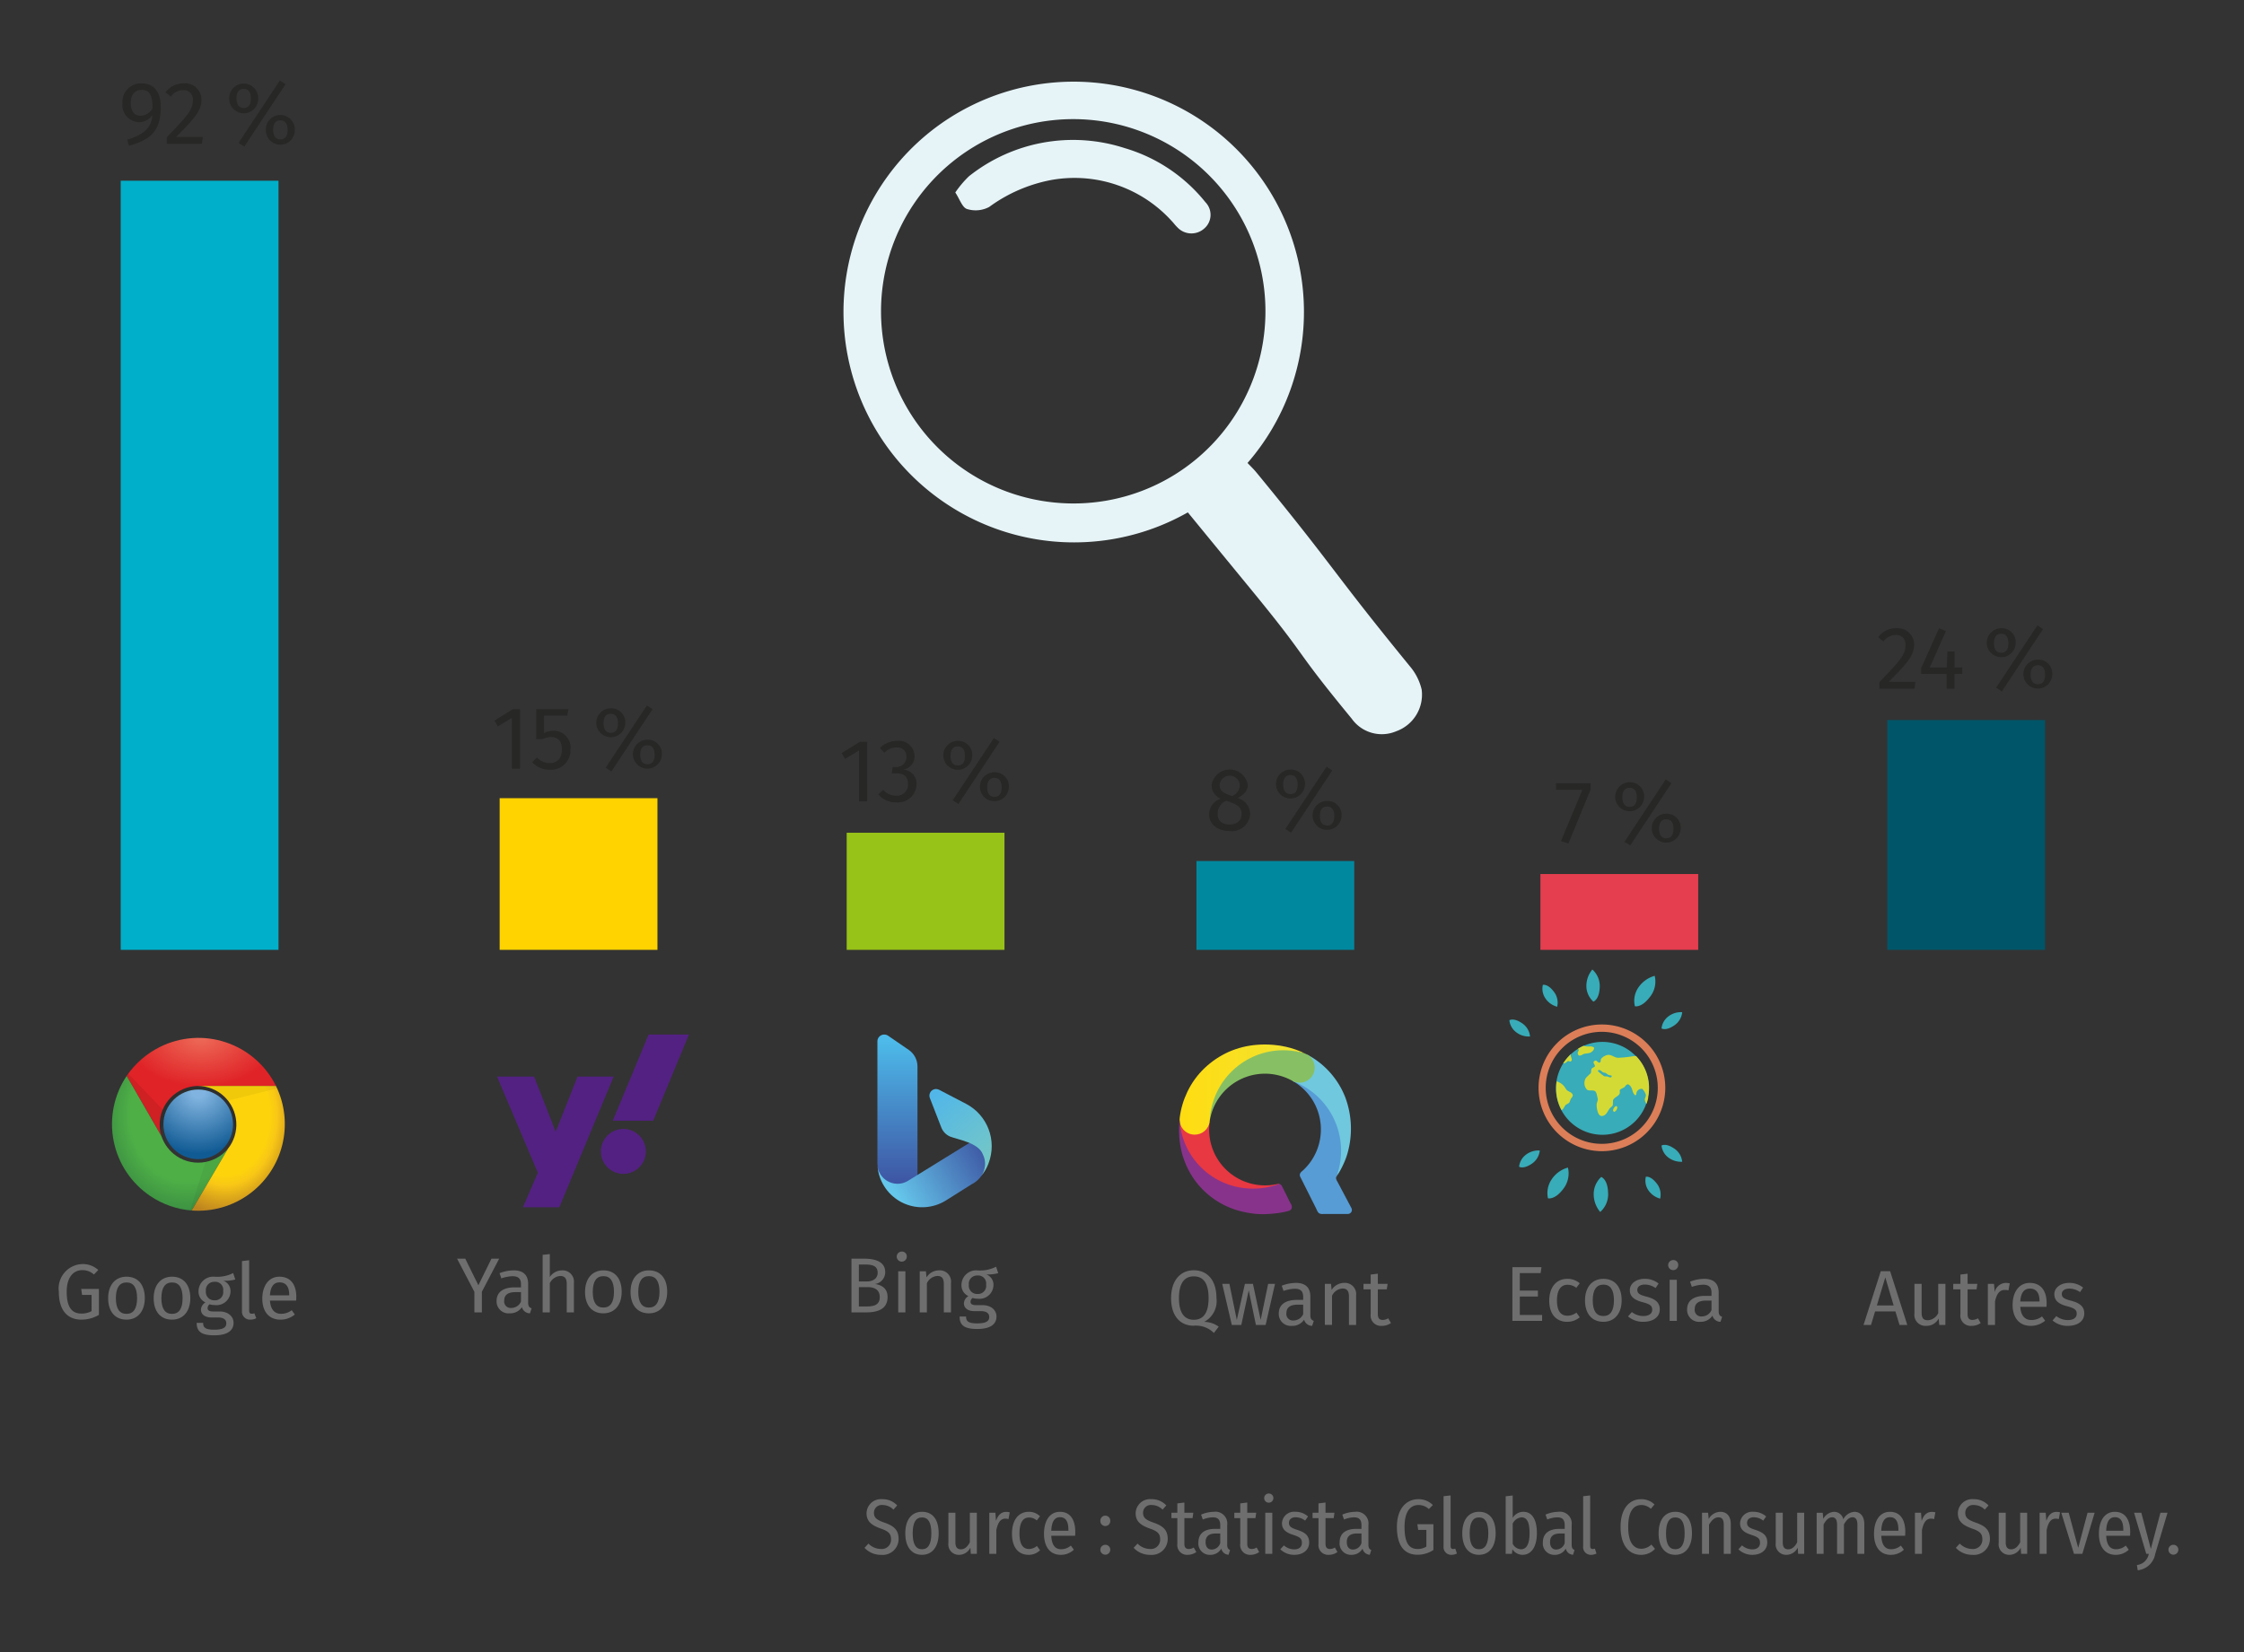 <svg id="a8989d5c-ad19-4c51-b166-97cb41cb300f" data-name="Calque 1" xmlns="http://www.w3.org/2000/svg" xmlns:xlink="http://www.w3.org/1999/xlink" viewBox="0 0 201.551 148.454"><rect x="0" y="0" width="201.551" height="148.454" fill="#333333" stroke="none"/><defs><clipPath id="ba3c44ac-331b-4ed6-ace3-eac24bb5067d"><rect x="-50.996" y="-419.705" width="566.929" height="793.701" style="fill:none"/></clipPath><clipPath id="b65896bd-9ebe-4869-828c-ad578b74c9b5"><rect x="-4.933" y="2.285" width="206.929" height="138.819" style="fill:none"/></clipPath><clipPath id="b8be9a53-b8f6-4487-85b6-aa4fae585f23"><rect x="12.975" y="97.568" width="9.729" height="4.865" style="fill:none"/></clipPath><clipPath id="bf3c1ed5-b3c4-41f8-995f-ab0d334a52fa"><rect x="12.974" y="97.569" width="9.729" height="4.864" style="fill:none"/></clipPath><clipPath id="b5fa3dac-798b-4a8d-8643-c3f4ea499988"><path d="M14.677,101.014a3.127,3.127,0,1,0,3.128-3.126,3.129,3.129,0,0,0-3.128,3.126" style="fill:none"/></clipPath><radialGradient id="f8e1ee5e-d069-47b4-a7ec-84d4f47f5323" cx="-50.996" cy="373.996" r="1" gradientTransform="matrix(6.254, 0, 0, -6.254, 336.747, 2436.975)" gradientUnits="userSpaceOnUse"><stop offset="0" stop-color="#80b3df"/><stop offset="0.1" stop-color="#80b3df"/><stop offset="0.9" stop-color="#115b94"/><stop offset="1" stop-color="#115b94"/></radialGradient><radialGradient id="e42ed2ae-ae57-444b-b810-4a2b8252aa44" cx="-50.996" cy="373.996" r="1" gradientTransform="matrix(10.904, 0, 0, -10.904, 573.876, 4173.729)" gradientUnits="userSpaceOnUse"><stop offset="0" stop-color="#f6f0ee"/><stop offset="1" stop-color="#ddd"/></radialGradient><clipPath id="e9472506-3b89-4d56-9921-4d1d48df2c03"><path d="M14.358,94.065a7.852,7.852,0,0,0-2.982,2.6l3.127,5.419a3.471,3.471,0,0,1,2.272-4.356,3.507,3.507,0,0,1,.994-.161h7.02a7.768,7.768,0,0,0-10.431-3.502" style="fill:none"/></clipPath><radialGradient id="a8b2f87a-06af-4e66-9f68-77023ef97a57" cx="-50.996" cy="373.996" r="1" gradientTransform="matrix(6.706, 0, 0, -4.419, 360.054, 1745.872)" gradientUnits="userSpaceOnUse"><stop offset="0" stop-color="#ed6b58"/><stop offset="1" stop-color="#e02327"/></radialGradient><clipPath id="f5a1dd71-8c0d-48aa-93ad-1051d214af00"><path d="M13.509,107.464a7.743,7.743,0,0,0,3.704,1.293l3.266-5.559a3.475,3.475,0,0,1-4.892.465,3.56,3.56,0,0,1-1.084-1.579l-3.127-5.419a7.786,7.786,0,0,0,2.133,10.799" style="fill:none"/></clipPath><radialGradient id="bbfa6cdd-ac65-4c7d-bfd7-201f7e486533" cx="-50.996" cy="373.996" r="1" gradientTransform="matrix(7.921, 0, 0, -9.19, 420.775, 3537.191)" gradientUnits="userSpaceOnUse"><stop offset="0" stop-color="#4eaf46"/><stop offset="0.65" stop-color="#4eaf46"/><stop offset="1" stop-color="#398b42"/></radialGradient><clipPath id="b7a0c647-58f0-4c62-9213-93d2de86500f"><path d="M17.769,97.567a3.474,3.474,0,0,1,2.71,5.631l-3.266,5.559a7.788,7.788,0,0,0,7.576-11.19Z" style="fill:none"/></clipPath><radialGradient id="ed2fa620-f184-40dd-b239-c63817ebace5" cx="-50.996" cy="373.996" r="1" gradientTransform="matrix(6.696, 0, 0, -8.969, 361.688, 3454.6)" gradientUnits="userSpaceOnUse"><stop offset="0" stop-color="#fdd30c"/><stop offset="0.6" stop-color="#fdd30c"/><stop offset="0.7" stop-color="#f8c716"/><stop offset="0.858" stop-color="#d7a11b"/><stop offset="1" stop-color="#bc831f"/></radialGradient><clipPath id="b0a88190-7975-49ec-9eb5-7585e7f3ed99"><rect x="11.376" y="96.456" width="3.266" height="5.629" style="fill:none"/></clipPath><clipPath id="a094c84b-6d14-4241-bc78-74492fdff087"><rect x="17.075" y="103.197" width="3.405" height="5.559" style="fill:none"/></clipPath><clipPath id="b7e69967-e2f2-4e7d-8cf1-a1c018f7626d"><rect x="17.074" y="103.197" width="3.405" height="5.559" style="fill:none"/></clipPath><clipPath id="fe5f6e85-90d6-4de0-ac50-e34c06959db0"><rect x="17.77" y="97.568" width="7.158" height="1.321" style="fill:none"/></clipPath><clipPath id="bcae1588-f813-4e37-ade2-55d07dbee215"><rect x="17.769" y="97.569" width="7.158" height="1.32" style="fill:none"/></clipPath><clipPath id="a756e277-3483-43f0-8951-7e1c3dddcb0c"><path d="M78.806,93.552v10.953c.023,1.889,1.449,2.65,3.587,1.319h.012v-10.04a1.809,1.809,0,0,0-.772-1.449l-1.865-1.282a.619.619,0,0,0-.345-.106.609.609,0,0,0-.617.605" style="fill:none"/></clipPath><linearGradient id="e59ffca7-8508-4535-b40d-bc94f60b5232" x1="-50.996" y1="373.996" x2="-49.996" y2="373.996" gradientTransform="matrix(0, 12.837, 12.837, 0, -4720.419, 748.17)" gradientUnits="userSpaceOnUse"><stop offset="0" stop-color="#4dbaea"/><stop offset="1" stop-color="#3e55a3"/></linearGradient><clipPath id="a7c23c37-a83f-4427-9ba4-0edb48eb8901"><path d="M81.562,106.085a1.809,1.809,0,0,1-2.484-.581,1.76,1.76,0,0,1-.225-.535l-.036-.178c.012.142.036.283.06.426a4.027,4.027,0,0,0,6.082,2.638l2.282-1.437a2.423,2.423,0,0,0,.997-3.434l-1.176-.297Z" style="fill:none"/></clipPath><linearGradient id="b0a4e53e-80b0-46b2-b6b1-01bac384f752" x1="-50.996" y1="373.905" x2="-49.996" y2="373.905" gradientTransform="matrix(8.653, 0, 0, -8.653, 521.616, 3341.287)" gradientUnits="userSpaceOnUse"><stop offset="0" stop-color="#65c7eb"/><stop offset="0.122" stop-color="#60b9e2"/><stop offset="1" stop-color="#3f5ba6"/></linearGradient><clipPath id="ae431885-3875-4303-aff2-2616a67ac7e0"><path d="M83.842,97.888a.596.596,0,0,0-.32.773l1.033,2.659a1.492,1.492,0,0,0,.76.786c.761.297,2.566.558,2.959,1.603a1.878,1.878,0,0,1-.143,1.937,3.508,3.508,0,0,0,.666-1.152,4.291,4.291,0,0,0-2.032-5.324l-2.412-1.258a.63.63,0,0,0-.286-.071.541.541,0,0,0-.225.047" style="fill:none"/></clipPath><linearGradient id="b85a669b-f925-4a6c-9a79-f6c141e529da" x1="-50.996" y1="374.057" x2="-49.996" y2="374.057" gradientTransform="matrix(0, -7.273, -7.273, -0, 2807.17, -266.043)" gradientUnits="userSpaceOnUse"><stop offset="0" stop-color="#73c6c8"/><stop offset="1" stop-color="#52b7e8"/></linearGradient><clipPath id="b09c7c14-70cc-4fd5-a9f0-d2b182635dfc"><path d="M112.912,93.868a7.778,7.778,0,0,0-2.563.64,7.866,7.866,0,0,0-2.172,1.467,7.263,7.263,0,0,0-1.537,2.131,7.536,7.536,0,0,0-.68,2.309c-.005.056-.009.112-.009.174a1.349,1.349,0,0,0,1.313,1.352h.04a1.352,1.352,0,0,0,1.335-1.104c.005-.036.011-.076.015-.117.002-.023.006-.049.01-.071a6.613,6.613,0,0,1,6.577-6.292c.137,0,.269,0,.401.01a6.546,6.546,0,0,1,1.319.219,1.29,1.29,0,0,1,.264.071,7.715,7.715,0,0,0-1.725-.61,7.581,7.581,0,0,0-1.061-.167c-.275-.025-.551-.039-.827-.039-.233,0-.467.009-.7.027" style="fill:none"/></clipPath><linearGradient id="b1b8adf1-c6bb-4691-8d9f-00260874a469" x1="-50.996" y1="373.996" x2="-49.996" y2="373.996" gradientTransform="matrix(11.275, 0, 0, -11.275, 680.947, 4314.854)" gradientUnits="userSpaceOnUse"><stop offset="0" stop-color="#ffdc11"/><stop offset="1" stop-color="#f1e433"/></linearGradient></defs><g style="clip-path:url(#ba3c44ac-331b-4ed6-ace3-eac24bb5067d)"><g style="clip-path:url(#b65896bd-9ebe-4869-828c-ad578b74c9b5)"><path d="M112.827,42.422c7.105,8.643,6.719,8.765,13.797,17.43a4.96,4.96,0,0,1,1.068,2.11,3.494,3.494,0,0,1-2.299,3.741,3.309,3.309,0,0,1-3.989-1.14c-5.537-6.73-3.573-4.949-9.104-11.684q-2.814-3.428-5.611-6.845a20.71,20.71,0,0,1-22.892-34.393,20.69,20.69,0,0,1,28.253,29.953c.279.296.546.547.777.828m.754-12.81a17.264,17.264,0,1,0-18.801,15.543,17.231,17.231,0,0,0,18.801-15.543" style="fill:#e6f4f8"/><path d="M85.803,17.293c.396.598.625,1.348,1.051,1.485a2.588,2.588,0,0,0,1.989-.182,13.748,13.748,0,0,1,5.621-2.432,11.783,11.783,0,0,1,10.776,3.692c.169.174.31.376.485.543a1.727,1.727,0,0,0,2.409.156,1.624,1.624,0,0,0,.132-2.391,14.557,14.557,0,0,0-7.244-4.856,15.018,15.018,0,0,0-13.992,2.528,9.153,9.153,0,0,0-1.227,1.457" style="fill:#e6f4f8"/><rect x="10.842" y="16.237" width="14.173" height="69.101" style="fill:#00afc9"/><rect x="44.878" y="71.712" width="14.173" height="13.626" style="fill:#ffd300"/><rect x="76.047" y="74.817" width="14.173" height="10.521" style="fill:#97c218"/><rect x="107.463" y="77.359" width="14.173" height="7.979" style="fill:#00889f"/><rect x="138.357" y="78.526" width="14.173" height="6.812" style="fill:#e43e4f"/><rect x="169.511" y="64.692" width="14.173" height="20.646" style="fill:#005568"/></g><g style="clip-path:url(#b65896bd-9ebe-4869-828c-ad578b74c9b5)"><g style="opacity:0.1"><g style="clip-path:url(#b8be9a53-b8f6-4487-85b6-aa4fae585f23)"><g style="clip-path:url(#bf3c1ed5-b3c4-41f8-995f-ab0d334a52fa)"><path d="M22.704,102.433a4.864,4.864,0,0,0-9.729,0h1.39a3.474,3.474,0,1,1,6.949,0" style="fill:#020203"/></g></g></g></g><g style="clip-path:url(#b5fa3dac-798b-4a8d-8643-c3f4ea499988)"><rect x="14.677" y="97.888" width="6.254" height="6.255" style="fill:url(#f8e1ee5e-d069-47b4-a7ec-84d4f47f5323)"/></g><g style="clip-path:url(#b65896bd-9ebe-4869-828c-ad578b74c9b5)"><path d="M17.804,97.888h0a3.127,3.127,0,1,1-3.127,3.127,3.127,3.127,0,0,1,3.127-3.127h0a3.127,3.127,0,1,0,3.127,3.127,3.127,3.127,0,0,0-3.127-3.127Z" style="fill:url(#e42ed2ae-ae57-444b-b810-4a2b8252aa44)"/></g><g style="clip-path:url(#e9472506-3b89-4d56-9921-4d1d48df2c03)"><rect x="11.376" y="93.247" width="13.413" height="8.837" style="fill:url(#a8b2f87a-06af-4e66-9f68-77023ef97a57)"/></g><g style="clip-path:url(#f5a1dd71-8c0d-48aa-93ad-1051d214af00)"><rect x="8.986" y="96.665" width="11.493" height="12.092" style="fill:url(#bbfa6cdd-ac65-4c7d-bfd7-201f7e486533)"/></g><g style="clip-path:url(#b7a0c647-58f0-4c62-9213-93d2de86500f)"><rect x="17.213" y="97.567" width="8.45" height="11.517" style="fill:url(#ed2fa620-f184-40dd-b239-c63817ebace5)"/></g><g style="clip-path:url(#b65896bd-9ebe-4869-828c-ad578b74c9b5)"><g style="opacity:0.075;isolation:isolate"><g style="clip-path:url(#b0a88190-7975-49ec-9eb5-7585e7f3ed99)"><g style="clip-path:url(#b0a88190-7975-49ec-9eb5-7585e7f3ed99)"><path d="M11.376,96.665l3.127,5.42a3.492,3.492,0,0,1,.139-2.362l-3.127-3.267" style="fill:#020203"/></g></g></g><g style="opacity:0.05;isolation:isolate"><g style="clip-path:url(#a094c84b-6d14-4241-bc78-74492fdff087)"><g style="clip-path:url(#b7e69967-e2f2-4e7d-8cf1-a1c018f7626d)"><path d="M17.214,108.757l3.266-5.56a3.478,3.478,0,0,1-2.016,1.182l-1.389,4.378" style="fill:#020203"/></g></g></g><g style="opacity:0.05;isolation:isolate"><g style="clip-path:url(#fe5f6e85-90d6-4de0-ac50-e34c06959db0)"><g style="clip-path:url(#bcae1588-f813-4e37-ade2-55d07dbee215)"><path d="M24.788,97.568h-7.019a3.487,3.487,0,0,1,2.711,1.32l4.447-1.112" style="fill:#020203"/></g></g></g></g><path d="M8.828,114.101l-.392.406a1.516,1.516,0,0,0-1.058-.393c-.693,0-1.387.525-1.387,1.947,0,1.387.469,1.954,1.316,1.954a1.865,1.865,0,0,0,.917-.218v-1.456H7.371l-.077-.54H8.884v2.333a3.095,3.095,0,0,1-1.576.427c-1.247,0-2.024-.833-2.024-2.5a2.199,2.199,0,0,1,2.094-2.493A2.059,2.059,0,0,1,8.828,114.101Z" style="fill:#6e6e6e"/><path d="M13.006,116.629c0,1.142-.602,1.933-1.646,1.933-1.05,0-1.646-.757-1.646-1.926,0-1.142.602-1.934,1.653-1.934C12.418,114.702,13.006,115.459,13.006,116.629Zm-2.598.007c0,.959.336,1.407.952,1.407.617,0,.953-.448.953-1.414,0-.96-.336-1.408-.945-1.408C10.751,115.221,10.408,115.669,10.408,116.636Z" style="fill:#6e6e6e"/><path d="M17.094,116.629c0,1.142-.602,1.933-1.646,1.933-1.05,0-1.646-.757-1.646-1.926,0-1.142.602-1.934,1.653-1.934C16.506,114.702,17.094,115.459,17.094,116.629Zm-2.598.007c0,.959.336,1.407.952,1.407.617,0,.953-.448.953-1.414,0-.96-.336-1.408-.945-1.408C14.839,115.221,14.496,115.669,14.496,116.636Z" style="fill:#6e6e6e"/><path d="M21.133,114.955a3.611,3.611,0,0,1-1.079.111.973.973,0,0,1,.651.932,1.256,1.256,0,0,1-1.408,1.254,1.496,1.496,0,0,1-.469-.07.445.445,0,0,0-.182.344c0,.168.105.301.483.301h.588c.756,0,1.261.435,1.261,1.022,0,.715-.588,1.121-1.73,1.121-1.205,0-1.583-.372-1.583-1.121h.581c0,.42.189.616,1.001.616.798,0,1.079-.203,1.079-.574,0-.35-.28-.525-.742-.525h-.582c-.658,0-.953-.329-.953-.7a.801.801,0,0,1,.406-.651,1.056,1.056,0,0,1-.623-1.022,1.316,1.316,0,0,1,1.422-1.289,3.164,3.164,0,0,0,1.688-.329Zm-2.641,1.036a.747.747,0,0,0,.777.833.733.733,0,0,0,.777-.84.716.716,0,0,0-.791-.819A.738.738,0,0,0,18.493,115.991Z" style="fill:#6e6e6e"/><path d="M21.734,117.749v-4.447l.644-.077v4.511c0,.196.063.294.231.294a.621.621,0,0,0,.238-.042l.168.448a1.079,1.079,0,0,1-.511.126A.726.726,0,0,1,21.734,117.749Z" style="fill:#6e6e6e"/><path d="M26.6,116.853H24.247c.063.854.462,1.184.995,1.184a1.551,1.551,0,0,0,.959-.322l.28.386a2.012,2.012,0,0,1-1.289.462c-1.03,0-1.632-.722-1.632-1.891,0-1.149.581-1.969,1.534-1.969.995,0,1.52.693,1.52,1.821C26.614,116.649,26.607,116.769,26.6,116.853Zm-.624-.519c0-.721-.287-1.12-.868-1.12-.491,0-.812.343-.862,1.162h1.73Z" style="fill:#6e6e6e"/><g style="clip-path:url(#b65896bd-9ebe-4869-828c-ad578b74c9b5)"><polygon points="44.642 96.725 47.972 96.725 49.911 101.686 51.875 96.725 55.118 96.725 50.235 108.469 46.973 108.469 48.309 105.358 44.642 96.725" style="fill:#532182"/><path d="M55.988,101.431a2.017,2.017,0,1,1-2.017,2.017,2.017,2.017,0,0,1,2.017-2.017" style="fill:#532182"/><polygon points="58.668 100.689 55.037 100.689 58.26 92.947 61.878 92.947 58.668 100.689" style="fill:#532182"/></g><path d="M43.281,116.054v1.856H42.608v-1.849L41.054,113.085h.735l1.177,2.388,1.176-2.388h.693Z" style="fill:#6e6e6e"/><path d="M47.747,117.546l-.147.448a.745.745,0,0,1-.722-.554,1.256,1.256,0,0,1-1.1.554,1.073,1.073,0,0,1-1.176-1.113c0-.792.595-1.219,1.625-1.219h.567v-.273c0-.532-.259-.729-.77-.729a3.305,3.305,0,0,0-.995.196l-.161-.469a3.595,3.595,0,0,1,1.274-.253c.89,0,1.296.456,1.296,1.226v1.688C47.439,117.371,47.558,117.476,47.747,117.546Zm-.953-.609v-.848h-.483c-.68,0-1.023.253-1.023.757a.582.582,0,0,0,.638.665A.947.947,0,0,0,46.794,116.937Z" style="fill:#6e6e6e"/><path d="M51.548,115.263v2.647h-.644v-2.557c0-.553-.238-.714-.588-.714a1.129,1.129,0,0,0-.932.645v2.626h-.644v-5.169l.644-.07v2.06a1.325,1.325,0,0,1,1.093-.596A1.017,1.017,0,0,1,51.548,115.263Z" style="fill:#6e6e6e"/><path d="M55.839,116.062c0,1.142-.602,1.933-1.646,1.933-1.05,0-1.646-.756-1.646-1.926,0-1.142.602-1.934,1.653-1.934C55.251,114.135,55.839,114.892,55.839,116.062Zm-2.598.007c0,.959.336,1.407.952,1.407.617,0,.953-.448.953-1.414,0-.96-.336-1.408-.945-1.408C53.584,114.653,53.241,115.102,53.241,116.068Z" style="fill:#6e6e6e"/><path d="M59.927,116.062c0,1.142-.602,1.933-1.646,1.933-1.05,0-1.646-.756-1.646-1.926,0-1.142.602-1.934,1.653-1.934C59.339,114.135,59.927,114.892,59.927,116.062Zm-2.598.007c0,.959.336,1.407.952,1.407.617,0,.953-.448.953-1.414,0-.96-.336-1.408-.945-1.408C57.672,114.653,57.329,115.102,57.329,116.068Z" style="fill:#6e6e6e"/><g style="clip-path:url(#a756e277-3483-43f0-8951-7e1c3dddcb0c)"><rect x="78.806" y="92.947" width="3.599" height="14.208" style="fill:url(#e59ffca7-8508-4535-b40d-bc94f60b5232)"/></g><g style="clip-path:url(#a7c23c37-a83f-4427-9ba4-0edb48eb8901)"><rect x="77.843" y="100.543" width="12.285" height="10.954" transform="translate(-41.878 56.5) rotate(-30.138)" style="fill:url(#b0a4e53e-80b0-46b2-b6b1-01bac384f752)"/></g><g style="clip-path:url(#ae431885-3875-4303-aff2-2616a67ac7e0)"><rect x="81.6" y="96.776" width="9.771" height="9.936" transform="translate(-45.515 81.559) rotate(-40.94)" style="fill:url(#b85a669b-f925-4a6c-9a79-f6c141e529da)"/></g><path d="M79.719,116.536c0,1.022-.791,1.373-1.912,1.373H76.476V113.084h1.142c1.191,0,1.891.378,1.891,1.218a1.074,1.074,0,0,1-.903,1.058C79.165,115.458,79.719,115.717,79.719,116.536Zm-2.578-2.928v1.521h.729c.539,0,.959-.267.959-.777,0-.596-.427-.743-1.142-.743Zm1.877,2.928c0-.679-.504-.896-1.085-.896h-.792v1.737h.666C78.507,117.377,79.018,117.236,79.018,116.536Z" style="fill:#6e6e6e"/><path d="M81.446,112.888a.452.452,0,1,1-.455-.441A.428.428,0,0,1,81.446,112.888Zm-.126,5.021h-.644v-3.691h.644Z" style="fill:#6e6e6e"/><path d="M85.416,115.262v2.647H84.772v-2.557c0-.553-.224-.714-.582-.714a1.116,1.116,0,0,0-.938.651v2.619h-.644v-3.691h.553l.056.547a1.339,1.339,0,0,1,1.127-.631A1.01,1.01,0,0,1,85.416,115.262Z" style="fill:#6e6e6e"/><path d="M89.658,114.387a3.611,3.611,0,0,1-1.079.111.973.973,0,0,1,.651.932,1.256,1.256,0,0,1-1.408,1.254,1.496,1.496,0,0,1-.469-.07.444.444,0,0,0-.182.344c0,.168.105.301.483.301h.588c.756,0,1.261.435,1.261,1.022,0,.715-.588,1.121-1.73,1.121-1.205,0-1.583-.372-1.583-1.121h.581c0,.42.189.616,1.001.616.798,0,1.079-.203,1.079-.574,0-.35-.28-.525-.742-.525h-.582c-.658,0-.952-.329-.952-.7a.801.801,0,0,1,.406-.651,1.056,1.056,0,0,1-.623-1.022,1.316,1.316,0,0,1,1.422-1.289,3.164,3.164,0,0,0,1.688-.329Zm-2.641,1.036a.747.747,0,0,0,.777.833.733.733,0,0,0,.777-.84.716.716,0,0,0-.791-.819A.738.738,0,0,0,87.018,115.423Z" style="fill:#6e6e6e"/><g style="clip-path:url(#b65896bd-9ebe-4869-828c-ad578b74c9b5)"><path d="M118.21,108.57c.071.146.142.365.294.451a.699.699,0,0,0,.356.046h2.202a.361.361,0,0,0,.36-.362.369.369,0,0,0-.04-.166c-.137-.264-.279-.523-.417-.786l-.847-1.599a.793.793,0,0,1-.106-.233s-.031-.051.01-.188c.041-.101.553-1.111.584-1.213.208-.644,2.74-6.749-4.446-7.373a1.573,1.573,0,0,1,.157.097,5.097,5.097,0,0,1,1.533,1.527,5.024,5.024,0,0,1,.385,4.679,4.805,4.805,0,0,1-.38.72,4.951,4.951,0,0,1-.903,1.055.538.538,0,0,0-.188.234.349.349,0,0,0,.015.258Z" style="fill:#579cd5"/><path d="M105.95,100.593c1.157-.786,2.324-.837,2.689.249a.263.263,0,0,0-.004.056,5.015,5.015,0,0,0,4.318,5.556,4.951,4.951,0,0,0,1.37-.005c.111-.015.218-.036.33-.056a.644.644,0,0,1,.243-.02c.127,1.553-4.744,1.958-7.759-1.756a8.141,8.141,0,0,1-1.187-4.024" style="fill:#e83842"/><path d="M120.996,103.734a7.414,7.414,0,0,1-.462,1.131c-.04.076-.076.147-.117.223-.055.102-.116.208-.177.31a1.862,1.862,0,0,0-.219.36l.006-.02c.04-.102.076-.204.106-.31a6.674,6.674,0,0,0-3.973-8.276c-.025-.015-.046-.025-.071-.04.193.101-.913-2.685,1.385-2.324.097.05.193.106.29.162a7.27,7.27,0,0,1,1.755,1.472,7.348,7.348,0,0,1,1.299,2.135,8.077,8.077,0,0,1,.178,5.177" style="fill:#70c8df"/><path d="M118.088,95.919a1.356,1.356,0,0,1-1.355,1.355,1.383,1.383,0,0,1-.645-.162,5.111,5.111,0,0,0-2.029-.63,5.035,5.035,0,0,0-4.496,2.041,5.096,5.096,0,0,0-.898,2.125c-2.472-3.024,2.603-7.895,8.297-6.063.096.025.197.056.294.086.071.036.147.071.218.111h.005a1.364,1.364,0,0,1,.609,1.137" style="fill:#87c064"/></g><g style="clip-path:url(#b09c7c14-70cc-4fd5-a9f0-d2b182635dfc)"><rect x="105.949" y="93.841" width="11.276" height="8.103" style="fill:url(#b1b8adf1-c6bb-4691-8d9f-00260874a469)"/></g><g style="clip-path:url(#b65896bd-9ebe-4869-828c-ad578b74c9b5)"><path d="M116.013,108.56c-.071.203-.279.238-.467.284-.223.056-.446.097-.675.132a12.011,12.011,0,0,1-1.238.106,6.754,6.754,0,0,1-1.294-.081,8.583,8.583,0,0,1-1.334-.303,7.337,7.337,0,0,1-2.817-1.665,7.216,7.216,0,0,1-1.106-1.34,7.448,7.448,0,0,1-.994-2.39,8.673,8.673,0,0,1-.142-2.689v-.021a6.562,6.562,0,0,0,6.074,6.176c.177.016.355.02.537.02a6.579,6.579,0,0,0,2.335-.421.141.141,0,0,1,.035.01.348.348,0,0,1,.218.198c.168.33.335.66.498.995.005.01.01.025.015.035.086.168.168.34.254.508a.526.526,0,0,1,.101.446" style="fill:#87338b"/></g><path d="M109.463,119.197l-.434.561a2.28,2.28,0,0,0-1.821-.651c-1.19,0-2.024-.855-2.024-2.473,0-1.59.834-2.507,2.038-2.507,1.211,0,2.038.875,2.038,2.5a2.107,2.107,0,0,1-1.106,2.136A2.217,2.217,0,0,1,109.463,119.197Zm-2.241-.623c.812,0,1.331-.547,1.331-1.947,0-1.387-.504-1.954-1.331-1.954-.806,0-1.331.567-1.331,1.961S106.438,118.574,107.222,118.574Z" style="fill:#6e6e6e"/><path d="M113.677,119.036h-.875l-.644-3.109-.666,3.109h-.854l-.861-3.691h.645l.665,3.243.729-3.243h.721l.693,3.243.672-3.243h.617Z" style="fill:#6e6e6e"/><path d="M118.002,118.672l-.147.448a.745.745,0,0,1-.722-.554,1.255,1.255,0,0,1-1.099.554,1.073,1.073,0,0,1-1.177-1.113c0-.792.595-1.219,1.625-1.219h.567v-.273c0-.532-.259-.729-.77-.729a3.305,3.305,0,0,0-.995.196l-.161-.469a3.595,3.595,0,0,1,1.274-.253c.89,0,1.296.456,1.296,1.226v1.688C117.694,118.497,117.813,118.602,118.002,118.672Zm-.953-.609v-.848h-.483c-.68,0-1.023.252-1.023.757a.582.582,0,0,0,.638.665A.947.947,0,0,0,117.05,118.062Z" style="fill:#6e6e6e"/><path d="M121.803,116.389v2.647h-.644v-2.557c0-.553-.224-.714-.582-.714a1.116,1.116,0,0,0-.938.651v2.619h-.644v-3.691h.553l.056.547a1.339,1.339,0,0,1,1.127-.631A1.01,1.01,0,0,1,121.803,116.389Z" style="fill:#6e6e6e"/><path d="M124.932,118.868a1.407,1.407,0,0,1-.826.252.927.927,0,0,1-.995-1.051v-2.227h-.645v-.498h.645v-.833l.644-.077v.91h.875l-.07.498h-.806V118.042c0,.371.119.546.441.546a1.0 1,0,0,0,.49-.147Z" style="fill:#6e6e6e"/><path d="M170.244,117.824h-1.828l-.364,1.212h-.672l1.548-4.825h.84l1.541,4.825h-.7Zm-.161-.539-.75-2.521-.756,2.521Z" style="fill:#6e6e6e"/><path d="M174.731,119.036h-.553l-.049-.574a1.239,1.239,0,0,1-1.148.658.987.987,0,0,1-1.029-1.128v-2.647h.644v2.578c0,.504.168.693.567.693a1.112,1.112,0,0,0,.924-.638v-2.634h.645Z" style="fill:#6e6e6e"/><path d="M177.901,118.868a1.407,1.407,0,0,1-.826.252.927.927,0,0,1-.995-1.051v-2.227H175.436v-.498h.645v-.833l.644-.077v.91h.875l-.07.498h-.806V118.042c0,.371.119.546.441.546a1.0 1,0,0,0,.49-.147Z" style="fill:#6e6e6e"/><path d="M180.512,115.303l-.119.631a1.144,1.144,0,0,0-.322-.042c-.462,0-.729.329-.883,1.036v2.108h-.644v-3.691h.553l.063.75a1.054,1.054,0,0,1,.987-.834A1.606,1.606,0,0,1,180.512,115.303Z" style="fill:#6e6e6e"/><path d="M183.81,117.411h-2.354c.063.854.462,1.184.995,1.184a1.551,1.551,0,0,0,.959-.322l.28.386a2.012,2.012,0,0,1-1.289.462c-1.03,0-1.632-.722-1.632-1.891,0-1.149.581-1.969,1.534-1.969.995,0,1.52.693,1.52,1.821C183.823,117.208,183.816,117.327,183.81,117.411Zm-.624-.519c0-.721-.287-1.12-.868-1.12-.49,0-.812.343-.862,1.162h1.73Z" style="fill:#6e6e6e"/><path d="M187.099,115.682l-.273.406a1.696,1.696,0,0,0-.959-.315c-.42,0-.68.189-.68.483,0,.301.196.441.792.595.778.196,1.226.505,1.226,1.149,0,.77-.708,1.12-1.457,1.12a2.044,2.044,0,0,1-1.394-.483l.343-.392a1.677,1.677,0,0,0,1.037.356c.483,0,.791-.21.791-.56,0-.364-.182-.505-.896-.693-.798-.211-1.113-.554-1.113-1.072,0-.588.567-1.016,1.331-1.016A1.957,1.957,0,0,1,187.099,115.682Z" style="fill:#6e6e6e"/><g style="clip-path:url(#b65896bd-9ebe-4869-828c-ad578b74c9b5)"><path d="M80.584,135.252l-.336.379a1.371,1.371,0,0,0-.98-.414.693.693,0,0,0-.771.701c0,.406.196.623.945.882.771.273,1.268.603,1.268,1.457a1.43,1.43,0,0,1-1.562,1.436,1.997,1.997,0,0,1-1.499-.63L78,138.684a1.616,1.616,0,0,0,1.128.483.833.833,0,0,0,.903-.882c0-.477-.21-.708-.924-.953-.89-.314-1.275-.693-1.275-1.38a1.291,1.291,0,0,1,1.408-1.26A1.775,1.775,0,0,1,80.584,135.252Z" style="fill:#6e6e6e"/><path d="M84.309,137.753c0,1.197-.561,1.939-1.499,1.939s-1.499-.721-1.499-1.933c0-1.219.567-1.934,1.506-1.934S84.309,136.499,84.309,137.753Zm-2.333.007c0,1.001.294,1.429.834,1.429.54,0,.841-.428.841-1.436,0-1.002-.301-1.422-.834-1.422C82.277,136.331,81.976,136.751,81.976,137.76Z" style="fill:#6e6e6e"/><path d="M87.739,139.602h-.546l-.035-.554a1.14,1.14,0,0,1-1.029.645.937.937,0,0,1-.946-1.064v-2.718h.63v2.662c0,.427.161.623.49.623.357,0,.609-.259.806-.623v-2.662h.63Z" style="fill:#6e6e6e"/><path d="M90.692,135.876l-.112.609a.907.907,0,0,0-.287-.043c-.427,0-.666.351-.806,1.03v2.129h-.63v-3.691h.546l.056.735c.182-.539.483-.812.911-.812A1.147,1.147,0,0,1,90.692,135.876Z" style="fill:#6e6e6e"/><path d="M93.408,136.226l-.287.378a1.037,1.037,0,0,0-.693-.266c-.525,0-.861.42-.861,1.442,0,1.009.343,1.387.854,1.387a1.094,1.094,0,0,0,.708-.272l.287.385a1.462,1.462,0,0,1-1.016.413c-.925,0-1.506-.658-1.506-1.905,0-1.218.588-1.961,1.499-1.961A1.393,1.393,0,0,1,93.408,136.226Z" style="fill:#6e6e6e"/><path d="M96.565,137.977H94.422c.049.903.392,1.212.889,1.212a1.32,1.32,0,0,0,.869-.329l.273.371a1.682,1.682,0,0,1-1.177.462c-.946,0-1.506-.7-1.506-1.897,0-1.191.532-1.969,1.429-1.969.89,0,1.38.651,1.38,1.821C96.58,137.767,96.572,137.886,96.565,137.977Zm-.603-.519c0-.756-.238-1.148-.756-1.148-.441,0-.742.322-.784,1.219h1.541Z" style="fill:#6e6e6e"/><path d="M99.721,136.639a.445.445,0,1,1-.889,0,.445.445,0,1,1,.889,0Zm0,2.599a.445.445,0,1,1-.448-.448A.439.439,0,0,1,99.721,139.237Z" style="fill:#6e6e6e"/><path d="M104.755,135.252l-.336.379a1.371,1.371,0,0,0-.98-.414.693.693,0,0,0-.771.701c0,.406.196.623.945.882.771.273,1.268.603,1.268,1.457a1.43,1.43,0,0,1-1.562,1.436,1.997,1.997,0,0,1-1.499-.63l.35-.379a1.616,1.616,0,0,0,1.128.483.833.833,0,0,0,.903-.882c0-.477-.21-.708-.924-.953-.89-.314-1.275-.693-1.275-1.38a1.291,1.291,0,0,1,1.408-1.26A1.775,1.775,0,0,1,104.755,135.252Z" style="fill:#6e6e6e"/><path d="M107.449,139.44a1.299,1.299,0,0,1-.77.252.875.875,0,0,1-.932-.987v-2.312h-.532v-.483h.532v-.84l.63-.077v.917h.805l-.07.483h-.735v2.305c0,.308.119.469.399.469a.811.811,0,0,0,.441-.133Z" style="fill:#6e6e6e"/><path d="M110.481,139.259l-.133.427a.694.694,0,0,1-.651-.554,1.115,1.115,0,0,1-.994.561,1.019,1.019,0,0,1-1.065-1.12c0-.785.532-1.212,1.485-1.212h.477v-.309c0-.518-.203-.728-.672-.728a2.502,2.502,0,0,0-.896.195l-.154-.44a3.041,3.041,0,0,1,1.148-.253,1.061,1.061,0,0,1,1.198,1.198v1.736C110.222,139.076,110.313,139.182,110.481,139.259Zm-.882-.617v-.868h-.399c-.609,0-.917.252-.917.764,0,.448.21.68.561.68A.819.819,0,0,0,109.599,138.642Z" style="fill:#6e6e6e"/><path d="M113.098,139.44a1.299,1.299,0,0,1-.77.252.875.875,0,0,1-.932-.987v-2.312h-.532v-.483h.532v-.84l.63-.077v.917h.805l-.07.483h-.735v2.305c0,.308.119.469.399.469a.811.811,0,0,0,.441-.133Z" style="fill:#6e6e6e"/><path d="M114.372,134.594a.413.413,0,0,1-.826,0,.413.413,0,1,1,.826,0Zm-.098,5.008h-.63v-3.691h.63Z" style="fill:#6e6e6e"/><path d="M117.487,136.247l-.266.371a1.389,1.389,0,0,0-.84-.302c-.372,0-.609.189-.609.505,0,.308.175.448.75.63.7.225,1.064.512,1.064,1.128,0,.722-.603,1.113-1.324,1.113a1.778,1.778,0,0,1-1.268-.497l.322-.351a1.422,1.422,0,0,0,.932.357c.413,0,.687-.21.687-.581,0-.378-.161-.525-.806-.729-.707-.231-.987-.539-.987-1.044a1.091,1.091,0,0,1,1.211-1.022A1.677,1.677,0,0,1,117.487,136.247Z" style="fill:#6e6e6e"/><path d="M120.126,139.44a1.299,1.299,0,0,1-.77.252.875.875,0,0,1-.932-.987v-2.312h-.532v-.483h.532v-.84l.63-.077v.917h.805l-.07.483h-.735v2.305c0,.308.119.469.399.469a.811.811,0,0,0,.441-.133Z" style="fill:#6e6e6e"/><path d="M123.165,139.259l-.133.427a.694.694,0,0,1-.651-.554,1.115,1.115,0,0,1-.994.561,1.019,1.019,0,0,1-1.065-1.12c0-.785.532-1.212,1.485-1.212h.477v-.309c0-.518-.203-.728-.672-.728a2.502,2.502,0,0,0-.896.195l-.154-.44a3.041,3.041,0,0,1,1.148-.253,1.061,1.061,0,0,1,1.198,1.198v1.736C122.905,139.076,122.997,139.182,123.165,139.259Zm-.882-.617v-.868h-.399c-.609,0-.917.252-.917.764,0,.448.21.68.561.68A.819.819,0,0,0,122.282,138.642Z" style="fill:#6e6e6e"/><path d="M128.695,135.217l-.357.364a1.334,1.334,0,0,0-.938-.364c-.645,0-1.247.47-1.247,1.969,0,1.471.427,1.981,1.177,1.981a1.435,1.435,0,0,0,.784-.217v-1.499h-.735l-.077-.511h1.443v2.318a2.575,2.575,0,0,1-1.415.427c-1.177,0-1.863-.791-1.863-2.5,0-1.695.896-2.493,1.919-2.493A1.808,1.808,0,0,1,128.695,135.217Z" style="fill:#6e6e6e"/><path d="M129.659,138.922v-4.496l.63-.07v4.546c0,.168.07.266.224.266a.51.51,0,0,0,.196-.035l.147.441a1.056,1.056,0,0,1-.476.119A.691.691,0,0,1,129.659,138.922Z" style="fill:#6e6e6e"/><path d="M134.336,137.753c0,1.197-.561,1.939-1.499,1.939s-1.499-.721-1.499-1.933c0-1.219.567-1.934,1.506-1.934S134.336,136.499,134.336,137.753Zm-2.332.007c0,1.001.294,1.429.833,1.429.54,0,.841-.428.841-1.436,0-1.002-.301-1.422-.833-1.422C132.305,136.331,132.004,136.751,132.004,137.76Z" style="fill:#6e6e6e"/><path d="M138.04,137.753c0,1.197-.49,1.939-1.289,1.939a1.106,1.106,0,0,1-.911-.497l-.042.406h-.561v-5.169l.63-.07v2.011a1.116,1.116,0,0,1,.953-.547C137.584,135.826,138.04,136.478,138.04,137.753Zm-.658,0c0-1.086-.287-1.429-.729-1.429a.962.962,0,0,0-.785.566v1.814a.896.896,0,0,0,.736.49C137.073,139.195,137.381,138.796,137.381,137.753Z" style="fill:#6e6e6e"/><path d="M141.42,139.259l-.133.427a.694.694,0,0,1-.651-.554,1.115,1.115,0,0,1-.994.561,1.019,1.019,0,0,1-1.065-1.12c0-.785.532-1.212,1.485-1.212h.477v-.309c0-.518-.203-.728-.672-.728a2.502,2.502,0,0,0-.896.195l-.154-.44a3.041,3.041,0,0,1,1.148-.253,1.061,1.061,0,0,1,1.198,1.198v1.736C141.161,139.076,141.252,139.182,141.42,139.259Zm-.882-.617v-.868h-.399c-.609,0-.917.252-.917.764,0,.448.21.68.561.68A.819.819,0,0,0,140.538,138.642Z" style="fill:#6e6e6e"/><path d="M142.196,138.922v-4.496l.63-.07v4.546c0,.168.07.266.224.266a.51.51,0,0,0,.196-.035l.147.441a1.055,1.055,0,0,1-.476.119A.691.691,0,0,1,142.196,138.922Z" style="fill:#6e6e6e"/><path d="M148.603,135.168l-.329.393a1.228,1.228,0,0,0-.848-.344c-.658,0-1.184.49-1.184,1.969,0,1.422.511,1.961,1.184,1.961a1.328,1.328,0,0,0,.896-.378l.329.385a1.694,1.694,0,0,1-1.253.539c-1.065,0-1.842-.826-1.842-2.507,0-1.682.819-2.493,1.835-2.493A1.671,1.671,0,0,1,148.603,135.168Z" style="fill:#6e6e6e"/><path d="M151.969,137.753c0,1.197-.561,1.939-1.499,1.939s-1.499-.721-1.499-1.933c0-1.219.567-1.934,1.506-1.934S151.969,136.499,151.969,137.753Zm-2.332.007c0,1.001.294,1.429.833,1.429.54,0,.841-.428.841-1.436,0-1.002-.301-1.422-.834-1.422C149.938,136.331,149.637,136.751,149.637,137.76Z" style="fill:#6e6e6e"/><path d="M155.455,136.919v2.683h-.63v-2.605c0-.49-.168-.672-.476-.672-.35,0-.609.259-.848.658v2.619h-.63v-3.691h.546l.056.561a1.21,1.21,0,0,1,1.043-.645C155.112,135.826,155.455,136.247,155.455,136.919Z" style="fill:#6e6e6e"/><path d="M158.633,136.247l-.266.371a1.389,1.389,0,0,0-.84-.302c-.372,0-.609.189-.609.505,0,.308.175.448.75.63.7.225,1.064.512,1.064,1.128,0,.722-.603,1.113-1.324,1.113a1.778,1.778,0,0,1-1.268-.497l.322-.351a1.422,1.422,0,0,0,.932.357c.413,0,.687-.21.687-.581,0-.378-.161-.525-.806-.729-.707-.231-.987-.539-.987-1.044a1.091,1.091,0,0,1,1.211-1.022A1.677,1.677,0,0,1,158.633,136.247Z" style="fill:#6e6e6e"/><path d="M162.049,139.602h-.546l-.035-.554a1.14,1.14,0,0,1-1.029.645.937.937,0,0,1-.946-1.064v-2.718h.63v2.662c0,.427.161.623.49.623.357,0,.609-.259.806-.623v-2.662h.63Z" style="fill:#6e6e6e"/><path d="M167.447,136.919v2.683h-.617v-2.605c0-.497-.175-.68-.441-.68-.315,0-.554.26-.771.645v2.641h-.616v-2.605c0-.497-.175-.68-.441-.68-.315,0-.561.26-.771.645v2.641h-.623v-3.691h.546l.049.547a1.17,1.17,0,0,1,.98-.631.837.837,0,0,1,.819.673,1.205,1.205,0,0,1,1.001-.673C167.104,135.826,167.447,136.254,167.447,136.919Z" style="fill:#6e6e6e"/><path d="M171.114,137.977H168.971c.049.903.392,1.212.889,1.212a1.32,1.32,0,0,0,.869-.329l.273.371a1.68,1.68,0,0,1-1.176.462c-.946,0-1.506-.7-1.506-1.897,0-1.191.532-1.969,1.429-1.969.89,0,1.38.651,1.38,1.821C171.128,137.767,171.121,137.886,171.114,137.977Zm-.603-.519c0-.756-.238-1.148-.756-1.148-.441,0-.742.322-.784,1.219h1.541Z" style="fill:#6e6e6e"/><path d="M173.83,135.876l-.112.609a.907.907,0,0,0-.287-.043c-.427,0-.666.351-.806,1.03v2.129h-.63v-3.691h.546l.056.735c.182-.539.483-.812.911-.812A1.147,1.147,0,0,1,173.83,135.876Z" style="fill:#6e6e6e"/><path d="M178.604,135.252l-.336.379a1.371,1.371,0,0,0-.98-.414.693.693,0,0,0-.771.701c0,.406.196.623.945.882.771.273,1.268.603,1.268,1.457a1.43,1.43,0,0,1-1.562,1.436,1.997,1.997,0,0,1-1.499-.63l.35-.379a1.616,1.616,0,0,0,1.128.483.833.833,0,0,0,.903-.882c0-.477-.21-.708-.924-.953-.89-.314-1.275-.693-1.275-1.38a1.291,1.291,0,0,1,1.408-1.26A1.776,1.776,0,0,1,178.604,135.252Z" style="fill:#6e6e6e"/><path d="M182.076,139.602h-.546l-.035-.554a1.14,1.14,0,0,1-1.029.645.937.937,0,0,1-.946-1.064v-2.718h.63v2.662c0,.427.161.623.49.623.357,0,.609-.259.806-.623v-2.662h.63Z" style="fill:#6e6e6e"/><path d="M185.029,135.876l-.112.609a.907.907,0,0,0-.287-.043c-.427,0-.666.351-.806,1.03v2.129h-.63v-3.691h.546l.056.735c.182-.539.483-.812.911-.812A1.147,1.147,0,0,1,185.029,135.876Z" style="fill:#6e6e6e"/><path d="M187.031,139.602h-.75l-1.142-3.691h.666l.854,3.159.84-3.159h.637Z" style="fill:#6e6e6e"/><path d="M191.315,137.977h-2.143c.049.903.392,1.212.889,1.212a1.32,1.32,0,0,0,.869-.329l.273.371a1.682,1.682,0,0,1-1.177.462c-.946,0-1.506-.7-1.506-1.897,0-1.191.532-1.969,1.429-1.969.89,0,1.38.651,1.38,1.821C191.33,137.767,191.322,137.886,191.315,137.977Zm-.603-.519c0-.756-.238-1.148-.756-1.148-.441,0-.742.322-.784,1.219h1.541Z" style="fill:#6e6e6e"/><path d="M193.576,139.615a1.777,1.777,0,0,1-1.569,1.464l-.077-.469a1.228,1.228,0,0,0,1.072-1.009h-.231l-1.093-3.691h.651l.854,3.25.861-3.25h.638Z" style="fill:#6e6e6e"/><path d="M195.654,139.237a.445.445,0,1,1-.448-.448A.439.439,0,0,1,195.654,139.237Z" style="fill:#6e6e6e"/><path d="M150.339,103.166c-.736-.492-1.104-.246-1.104-.246a1.553,1.553,0,0,0,.567,1.043,1.925,1.925,0,0,0,1.289.415,1.612,1.612,0,0,0-.752-1.212m-11.013,2.852a2.193,2.193,0,0,0-.291,1.642s.598.169,1.349-.813a2.262,2.262,0,0,0,.445-1.948,2.589,2.589,0,0,0-1.503,1.119m-2.316-2.239a1.552,1.552,0,0,0-.568,1.043s.368.246,1.104-.245a1.612,1.612,0,0,0,.752-1.212,1.851,1.851,0,0,0-1.288.414m6.81,1.964a2.071,2.071,0,0,0-.675,1.441,2.468,2.468,0,0,0,.583,1.703,2.122,2.122,0,0,0,.705-1.764c-.045-1.197-.613-1.38-.613-1.38m4.004-.016a1.545,1.545,0,0,0,.199,1.166,1.878,1.878,0,0,0,1.089.798,1.604,1.604,0,0,0-.322-1.381c-.552-.706-.966-.583-.966-.583m2.515-13.575a1.611,1.611,0,0,0,.752-1.212,1.852,1.852,0,0,0-1.289.415,1.553,1.553,0,0,0-.567,1.043s.368.245,1.104-.246m-12.915.967a1.612,1.612,0,0,0-.752-1.212c-.736-.491-1.104-.245-1.104-.245a1.553,1.553,0,0,0,.568,1.043,1.835,1.835,0,0,0,1.288.414m2.439-2.669a1.602,1.602,0,0,0-.323-1.381c-.536-.705-.966-.583-.966-.583a1.549,1.549,0,0,0,.2,1.166,1.842,1.842,0,0,0,1.089.798m8.313-.86a2.197,2.197,0,0,0,.445-1.917,2.612,2.612,0,0,0-1.503,1.105,2.108,2.108,0,0,0-.276,1.626s.583.168,1.334-.814m-4.494-.858a1.98,1.98,0,0,0-.66-1.626,2.303,2.303,0,0,0-.536,1.564,1.884,1.884,0,0,0,.629,1.32s.521-.169.567-1.258" style="fill:#38acb8"/><path d="M143.881,92.044a5.691,5.691,0,1,0,5.691,5.692,5.689,5.689,0,0,0-5.691-5.692m0,10.723a5.032,5.032,0,1,1,5.016-5.031,5.021,5.021,0,0,1-5.016,5.031" style="fill:#dc7e58"/><path d="M143.942,93.608a4.173,4.173,0,1,0,4.157,4.173,4.177,4.177,0,0,0-4.157-4.173" style="fill:#38acb8"/><path d="M148.007,98.609a.187.187,0,0,0,.016.092c.015-.046.015-.092.03-.154-.03.016-.03.046-.046.062m-2.868.767a.514.514,0,0,0-.261.414.236.236,0,0,0,.107.107c.169-.06.353-.337.231-.506a.144.144,0,0,0-.077-.015m-1.994-5.292c-.077-.031-.169-.046-.246-.077a1.728,1.728,0,0,1-.674-.045,4.683,4.683,0,0,0-.492.26.326.326,0,0,1,.077.122c-.03.108-.138.215-.092.338a.225.225,0,0,0,.108.154c.199.015.306-.108.46-.154.153-.031.322-.046.475-.077.184-.046.507-.307.384-.521m-2.439,3.835c-.077-.108-.153-.231-.23-.337a1.401,1.401,0,0,0-.66-.43,4.27,4.27,0,0,0-.046.629,4.054,4.054,0,0,0,.491,1.963c.046-.046.092-.076.138-.122.062-.108.138-.215.2-.323.107-.107.276-.138.368-.26.031-.092.077-.2.107-.292.061-.122.215-.215.184-.383-.076-.246-.383-.276-.552-.445m.092-2.578c.138-.06.215.108.322-.014.138-.139-.046-.368-.046-.522a.267.267,0,0,1,.031-.107,4.107,4.107,0,0,0-.706.844c.062-.016.123-.016.169-.032a1.251,1.251,0,0,0,.23-.169m6.151-.46a1.599,1.599,0,0,0-.276.016,10.759,10.759,0,0,1-1.304.138c-.414,0-.629-.337-1.028-.245a1.072,1.072,0,0,0-.521.322c-.108.169.03.275-.169.368-.138-.031-.184-.139-.307-.199a.284.284,0,0,0-.215.122c-.015.185.123.215.123.399-.076.107-.261.122-.307.245-.061.138,0,.291-.091.399-.139.123-.277.261-.399.384a.863.863,0,0,0,.061,1.043c.184.184.46.031.706.137.184.078.215.43.26.599.092.276-.076.398-.076.659s.092,1.013.46.997c.414-.014.506-.429.736-.705.077-.093.2-.139.261-.276,0-.138.015-.291.015-.43.092-.245.384-.322.537-.506.153-.169.016-.306.092-.445,0,0,.016,0,.016-.015.123-.077.245-.138.383-.215a2.543,2.543,0,0,1,.184-.214c.046-.016.092-.032.138-.046.476.245.307.736.645.997.03-.016.046-.031.076-.046.046-.062.015-.123.046-.215a.474.474,0,0,1,.507-.322,1.302,1.302,0,0,1,.321.521c.031.184-.091.291-.091.445a.768.768,0,0,0,.153.383,2.628,2.628,0,0,0,.138-.49.193.193,0,0,0-.016-.093c.016-.014.016-.03.031-.061a4.092,4.092,0,0,0-1.089-3.651m-2.285,1.917a.418.418,0,0,1-.246-.076c-.107-.015-.23-.015-.337-.03a7.223,7.223,0,0,1-.568-.461c.031-.076.061-.076.107-.107.2.046.246.169.384.23.077.016.138.03.214.046.077.062.154.107.231.169a1.084,1.084,0,0,0,.291.061c0,.015.015.031.015.046v.077a.592.592,0,0,0-.091.045m-.599-.106-.567-.461c.03.031.552.461.567.461" style="fill:#d4da35"/></g><path d="M138.375,114.379h-1.87v1.575h1.625v.532h-1.625v1.653h2.003v.532h-2.668v-4.825h2.613Z" style="fill:#6e6e6e"/><path d="M141.888,115.296l-.308.406a1.267,1.267,0,0,0-.792-.273c-.581,0-.945.456-.945,1.415,0,.967.364,1.366.945,1.366a1.375,1.375,0,0,0,.806-.28l.294.42a1.738,1.738,0,0,1-1.127.406c-.995,0-1.611-.707-1.611-1.898,0-1.176.609-1.961,1.611-1.961A1.641,1.641,0,0,1,141.888,115.296Z" style="fill:#6e6e6e"/><path d="M145.654,116.823c0,1.142-.602,1.933-1.646,1.933-1.05,0-1.646-.756-1.646-1.926,0-1.142.602-1.934,1.653-1.934C145.066,114.896,145.654,115.653,145.654,116.823Zm-2.598.007c0,.959.336,1.407.952,1.407.617,0,.953-.448.953-1.414,0-.96-.336-1.408-.945-1.408C143.399,115.415,143.056,115.863,143.056,116.83Z" style="fill:#6e6e6e"/><path d="M148.972,115.317l-.273.406a1.696,1.696,0,0,0-.959-.315c-.42,0-.68.189-.68.483,0,.301.196.441.791.595.778.196,1.226.505,1.226,1.149,0,.77-.708,1.12-1.457,1.12a2.044,2.044,0,0,1-1.394-.483l.343-.392a1.677,1.677,0,0,0,1.037.356c.483,0,.791-.21.791-.56,0-.364-.182-.505-.896-.693-.798-.211-1.113-.554-1.113-1.072,0-.588.567-1.016,1.331-1.016A1.957,1.957,0,0,1,148.972,115.317Z" style="fill:#6e6e6e"/><path d="M150.735,113.65a.452.452,0,1,1-.455-.441A.428.428,0,0,1,150.735,113.65Zm-.126,5.021h-.644v-3.691h.644Z" style="fill:#6e6e6e"/><path d="M154.677,118.308l-.147.448a.745.745,0,0,1-.722-.554,1.255,1.255,0,0,1-1.099.554,1.073,1.073,0,0,1-1.177-1.113c0-.792.595-1.219,1.625-1.219h.567v-.273c0-.532-.259-.729-.77-.729a3.305,3.305,0,0,0-.995.196l-.161-.469a3.595,3.595,0,0,1,1.274-.253c.89,0,1.296.456,1.296,1.226v1.688C154.369,118.133,154.488,118.237,154.677,118.308Zm-.953-.609v-.848h-.483c-.68,0-1.023.253-1.023.757a.582.582,0,0,0,.638.665A.947.947,0,0,0,153.725,117.698Z" style="fill:#6e6e6e"/><path d="M14.438,9.569c0,2.215-.879,2.959-2.846,3.526l-.168-.552c1.343-.384,2.199-.999,2.255-2.207a1.409,1.409,0,0,1-1.2.64,1.536,1.536,0,0,1-1.479-1.719,1.664,1.664,0,0,1,1.711-1.767C13.863,7.491,14.438,8.314,14.438,9.569Zm-.744.168c.024-1.207-.304-1.663-.967-1.663-.624,0-.983.432-.983,1.199s.368,1.128.887,1.128A1.252,1.252,0,0,0,13.695,9.737Z" style="fill:#272726"/><path d="M18.095,8.954c0,.999-.64,1.711-2.279,3.351h2.407l-.088.615H14.977v-.584c1.887-1.967,2.351-2.479,2.351-3.35a.825.825,0,0,0-.879-.888,1.363,1.363,0,0,0-1.104.584l-.48-.384a1.978,1.978,0,0,1,1.624-.808A1.47,1.47,0,0,1,18.095,8.954Z" style="fill:#272726"/><path d="M23.191,8.842a1.3,1.3,0,1,1-2.599,0,1.3,1.3,0,1,1,2.599,0Zm-1.951,0c0,.416.136.855.648.855.52,0,.647-.424.647-.855,0-.415-.128-.855-.647-.855C21.376,7.986,21.24,8.41,21.24,8.842Zm4.406-1.271L21.943,13.168l-.512-.336,3.702-5.597Zm.832,4.094a1.3,1.3,0,1,1-2.599,0,1.3,1.3,0,1,1,2.599,0Zm-1.943,0c0,.415.136.855.647.855.52,0,.648-.424.648-.855,0-.416-.128-.848-.648-.848C24.67,10.817,24.534,11.232,24.534,11.665Z" style="fill:#272726"/><path d="M46.711,69.063h-.735V64.498l-1.248.76-.32-.52L46.064,63.715h.647Z" style="fill:#272726"/><path d="M50.951,64.29H48.864v1.575a1.852,1.852,0,0,1,.855-.208,1.505,1.505,0,0,1,1.519,1.695,1.742,1.742,0,0,1-1.855,1.807,2.095,2.095,0,0,1-1.583-.68l.432-.424a1.517,1.517,0,0,0,1.144.504c.671,0,1.095-.439,1.095-1.224,0-.823-.424-1.111-.976-1.111a1.662,1.662,0,0,0-.759.185h-.576V63.715h2.894Z" style="fill:#272726"/><path d="M56.159,64.985A1.3,1.3,0,1,1,54.856,63.635,1.26,1.26,0,0,1,56.159,64.985Zm-1.951,0c0,.416.136.855.648.855.52,0,.647-.423.647-.855,0-.415-.128-.855-.647-.855C54.344,64.13,54.208,64.554,54.208,64.985Zm4.406-1.271-3.702,5.597-.512-.336,3.702-5.597Zm.832,4.094A1.3,1.3,0,1,1,58.15,66.457,1.253,1.253,0,0,1,59.445,67.809Zm-1.943,0c0,.415.136.855.647.855.52,0,.647-.424.647-.855,0-.416-.128-.848-.647-.848C57.638,66.961,57.502,67.376,57.502,67.809Z" style="fill:#272726"/><path d="M77.887,71.991h-.735V67.426l-1.248.76-.32-.52,1.655-1.023h.647Z" style="fill:#272726"/><path d="M82.151,67.922a1.226,1.226,0,0,1-1.04,1.23,1.234,1.234,0,0,1,1.208,1.296,1.659,1.659,0,0,1-1.823,1.639,2.014,2.014,0,0,1-1.607-.72l.439-.407a1.507,1.507,0,0,0,1.144.527.991.991,0,0,0,1.08-1.047c0-.736-.416-.96-1.063-.96h-.4l.088-.567h.272a.9.9,0,0,0,.967-.943.797.797,0,0,0-.887-.815,1.506,1.506,0,0,0-1.104.479l-.384-.44a2.164,2.164,0,0,1,1.527-.631A1.415,1.415,0,0,1,82.151,67.922Z" style="fill:#272726"/><path d="M87.327,67.913a1.3,1.3,0,1,1-1.303-1.351A1.26,1.26,0,0,1,87.327,67.913Zm-1.951,0c0,.416.136.855.648.855.52,0,.647-.423.647-.855,0-.415-.128-.855-.647-.855C85.512,67.058,85.376,67.481,85.376,67.913Zm4.406-1.271-3.702,5.597-.512-.336L89.27,66.307Zm.832,4.094a1.3,1.3,0,1,1-1.295-1.352A1.253,1.253,0,0,1,90.613,70.736Zm-1.943,0c0,.415.136.855.647.855.52,0,.647-.424.647-.855,0-.416-.128-.848-.647-.848C88.806,69.889,88.67,70.304,88.67,70.736Z" style="fill:#272726"/><path d="M112.287,73.136a1.645,1.645,0,0,1-1.855,1.527c-1.104,0-1.831-.632-1.831-1.511a1.474,1.474,0,0,1,1.055-1.392,1.312,1.312,0,0,1-.832-1.247,1.648,1.648,0,0,1,3.247-.024c0,.544-.304.904-.912,1.208A1.522,1.522,0,0,1,112.287,73.136Zm-.768.009c0-.576-.304-.832-1.167-1.128l-.2-.071a1.227,1.227,0,0,0-.784,1.207c0,.584.408.928,1.071.928C111.111,74.08,111.519,73.704,111.519,73.145ZM109.544,70.521c0,.552.376.752.992.951l.136.049a1.074,1.074,0,0,0,.68-1.008.907.907,0,0,0-1.807.008Z" style="fill:#272726"/><path d="M117.207,70.489a1.3,1.3,0,1,1-1.303-1.351A1.26,1.26,0,0,1,117.207,70.489Zm-1.951,0c0,.416.136.855.648.855.52,0,.647-.423.647-.855,0-.415-.128-.855-.647-.855C115.392,69.634,115.256,70.058,115.256,70.489Zm4.406-1.271-3.702,5.597-.512-.336,3.702-5.597Zm.832,4.094a1.3,1.3,0,1,1-1.295-1.352A1.253,1.253,0,0,1,120.493,73.312Zm-1.943,0c0,.415.136.855.647.855.52,0,.647-.424.647-.855,0-.416-.128-.848-.647-.848C118.686,72.465,118.55,72.88,118.55,73.312Z" style="fill:#272726"/><path d="M142.871,70.914l-1.999,4.878-.671-.224,1.927-4.605h-2.367v-.6h3.11Z" style="fill:#272726"/><path d="M147.671,71.634a1.3,1.3,0,1,1-1.303-1.351A1.26,1.26,0,0,1,147.671,71.634Zm-1.951,0c0,.416.136.855.648.855.52,0,.647-.423.647-.855,0-.415-.128-.855-.647-.855C145.856,70.778,145.72,71.202,145.72,71.634Zm4.406-1.271L146.423,75.96l-.512-.336,3.702-5.597ZM150.957,74.457a1.3,1.3,0,1,1-1.295-1.352A1.253,1.253,0,0,1,150.957,74.457Zm-1.943,0c0,.415.136.855.647.855.52,0,.647-.424.647-.855,0-.416-.128-.848-.647-.848C149.15,73.609,149.014,74.024,149.014,74.457Z" style="fill:#272726"/><path d="M171.919,57.906c0,.999-.64,1.711-2.279,3.351h2.407l-.088.615h-3.158v-.584c1.887-1.967,2.351-2.479,2.351-3.35a.825.825,0,0,0-.879-.888,1.363,1.363,0,0,0-1.104.584l-.48-.384a1.978,1.978,0,0,1,1.624-.808A1.469,1.469,0,0,1,171.919,57.906Z" style="fill:#272726"/><path d="M176.247,60.553h-.695v1.319h-.712V60.553h-2.287v-.527l1.607-3.582.616.256-1.447,3.27h1.52l.064-1.438h.64v1.438h.695Z" style="fill:#272726"/><path d="M181.047,57.794a1.3,1.3,0,1,1-1.303-1.351A1.26,1.26,0,0,1,181.047,57.794Zm-1.951,0c0,.416.136.855.648.855.52,0,.647-.423.647-.855,0-.415-.128-.855-.647-.855C179.232,56.938,179.096,57.362,179.096,57.794Zm4.406-1.271-3.702,5.597-.512-.336,3.702-5.597Zm.832,4.094a1.3,1.3,0,1,1-1.295-1.352A1.253,1.253,0,0,1,184.333,60.617Zm-1.943,0c0,.415.136.855.647.855.52,0,.648-.424.648-.855,0-.416-.128-.848-.648-.848C182.526,59.77,182.391,60.185,182.391,60.617Z" style="fill:#272726"/><g style="clip-path:url(#ba3c44ac-331b-4ed6-ace3-eac24bb5067d)"><path d="M-11.06-10.303h219.184a5.67,5.67,0,0,1,5.67,5.67v186.758a5.669,5.669,0,0,1-5.669,5.669H-11.06a5.669,5.669,0,0,1-5.669-5.669V-4.634a5.669,5.669,0,0,1,5.669-5.669Z" style="fill:none;stroke:#c5c6c6;stroke-width:0.5px"/></g><path d="M72.738,153.538H69.983c.063,1.161.504,1.558,1.144,1.558a1.693,1.693,0,0,0,1.116-.423l.351.477a2.161,2.161,0,0,1-1.513.595c-1.215,0-1.936-.9-1.936-2.439,0-1.531.685-2.53,1.837-2.53,1.143,0,1.773.837,1.773,2.341C72.756,153.269,72.747,153.421,72.738,153.538Zm-2.53-3.655-.234-.423,1.62-1.008.342.647Zm1.755,2.989c0-.973-.306-1.477-.972-1.477-.567,0-.954.414-1.008,1.566h1.98Z" style="fill:#484847"/></g></svg>